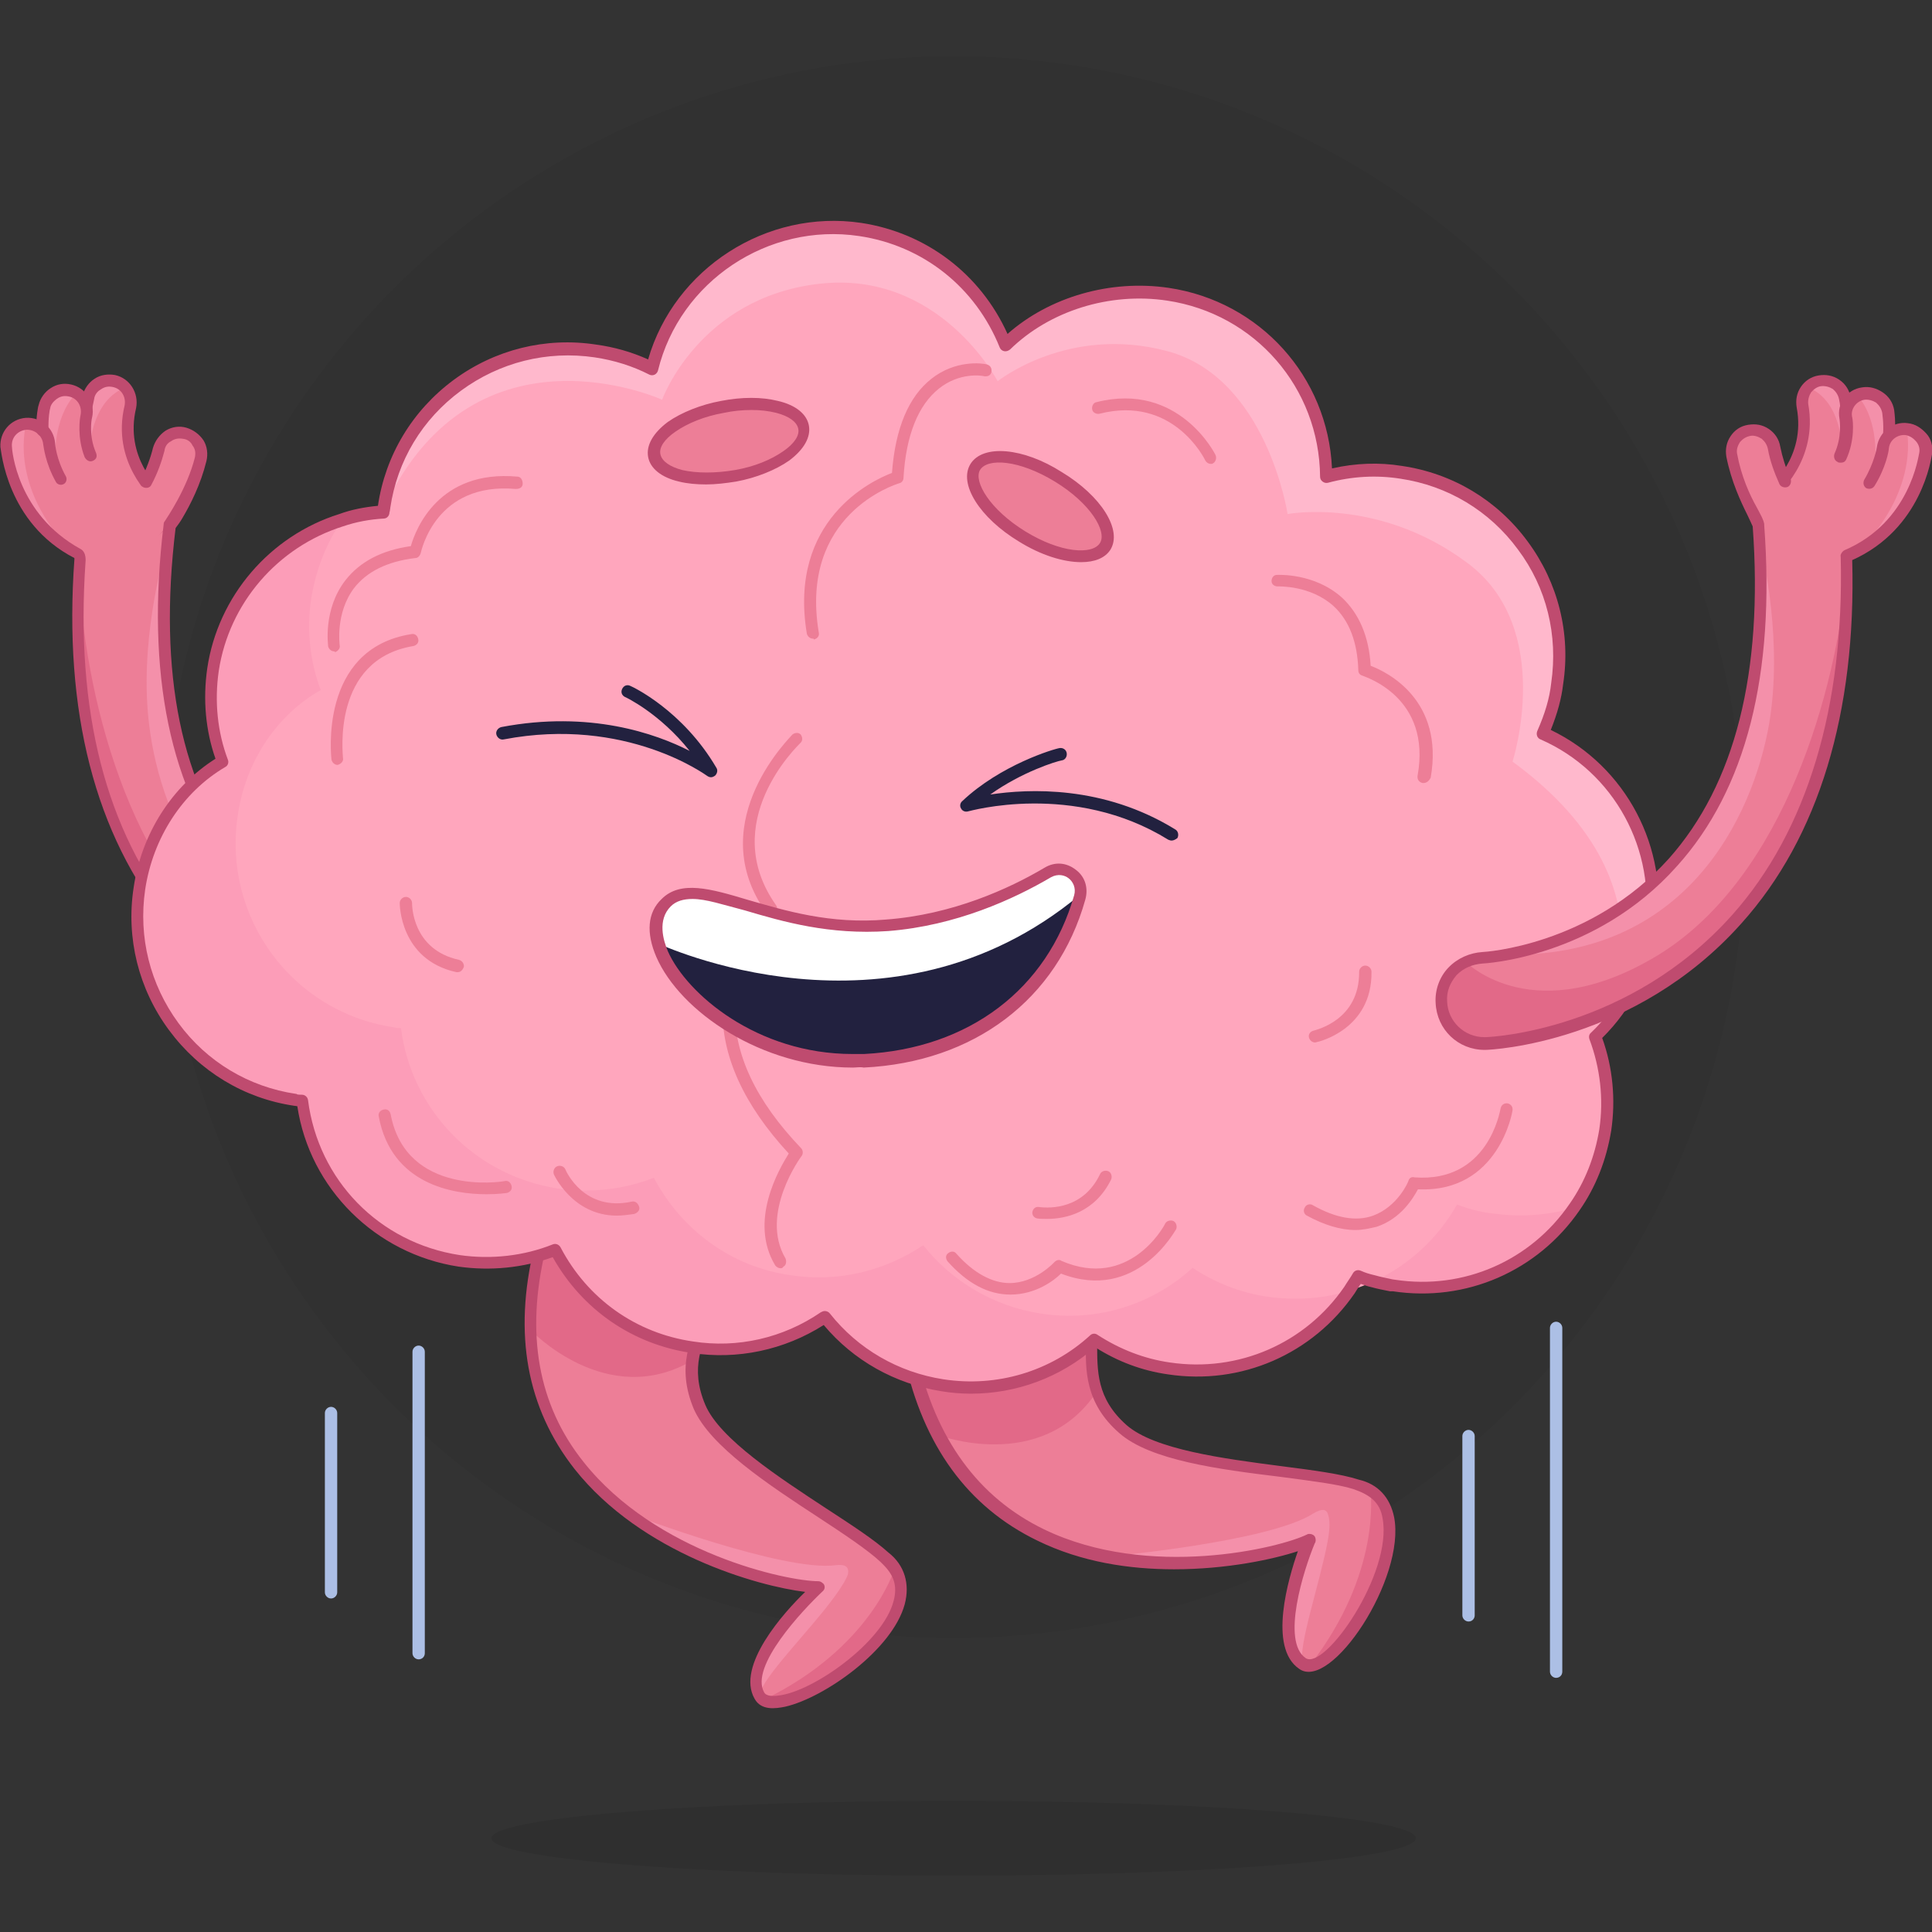 <svg xmlns="http://www.w3.org/2000/svg" xmlns:xlink="http://www.w3.org/1999/xlink" id="uuid-78307e27-cac2-433a-ac86-dd1050208017" x="0px" y="0px" viewBox="0 0 469.8 469.8" style="enable-background:new 0 0 469.8 469.8;" xml:space="preserve"><rect x="0" y="0" width="469.8" height="469.8" fill="#333333" stroke="none"/><style type="text/css">	.st0{opacity:5.000000e-02;}	.st1{fill:#ED7E97;}	.st2{opacity:8.000000e-02;}	.st3{fill:#E26988;}	.st4{fill:#F490AA;}	.st5{fill:#BF4B6F;}	.st6{fill:#FC9DB8;}	.st7{fill:#FFA6BD;}	.st8{fill:#FFB8CC;}	.st9{fill:#22213F;}	.st10{fill:#FFFFFF;}	.st11{fill:#ACBFE5;}</style><g id="uuid-187136af-8f0d-4409-8a5d-c402f4461bdf">	<g id="uuid-6807b546-61fa-4335-ae54-29cf05333ca2">		<circle class="st0" cx="231.9" cy="206" r="192.3"></circle>		<path class="st1" d="M333.8,363.2c-0.6-0.6-1.4-1.1-2.2-1.5c-13.1-6.3-58.5-1.5-65-23.4c-3.5-10.3,2.3-21.1-6.6-29.7   c-13.9-13.3-42.8,2.5-38.6,21.4c1.7,7.1,3.8,13.4,6.6,18.7c14.4,34.6,70.6,35.5,90.3,25.6v0.1c-0.7,2-6,15.9-4.5,24.5   c0.5,2.3,1.5,4.3,3.1,5.5c0.5,0.3,1,0.5,1.7,0.5C327.1,405.2,346.4,371.7,333.8,363.2L333.8,363.2z M318.3,374.4L318.3,374.4   L318.3,374.4L318.3,374.4L318.3,374.4z"></path>		<path class="st1" d="M217.7,381.7c-5.9-11.2-52.9-27.2-49.1-50.8c1.3-11,11.3-18.1,7-29.7c-6.8-18.1-39.6-16.4-44.1,2.3   c-6.5,25.4,0.1,48.5,21.9,64.7c17.7,13.3,39.8,17.6,45.8,17.6c0.2,0-12.1,10.7-14.8,20.1C178,428.1,228,397.8,217.7,381.7   L217.7,381.7z"></path>		<ellipse class="st2" cx="231.9" cy="447" rx="112.4" ry="9.1"></ellipse>		<path class="st3" d="M266.7,338.4c-13.4,20.2-38.8,10.5-38.8,10.5l0,0c-2.8-5.3-5-11.6-6.6-18.7c-4.1-18.9,24.7-34.7,38.6-21.4   C269.1,317.2,263.1,327.9,266.7,338.4L266.7,338.4z"></path>		<path class="st4" d="M322.8,375c-1.8,9.8-7.3,25.7-6,29.4c-1.7-1.2-2.6-3.1-3.1-5.5c-1.5-8.6,3.8-22.6,4.5-24.5   c-5.3,2.6-27,8.3-48.9,4.1c0.5,0,39.5-3.6,50.1-10.5c2.2-1.3,3.3-1,3.6,0.5C323.5,370.1,323.3,372.4,322.8,375L322.8,375z"></path>		<path class="st3" d="M318.5,405c9,0.2,28.7-34.7,14.8-42.6v0.3C333.2,362.8,336.1,382.3,318.5,405z"></path>		<path class="st5" d="M339,368.9c-1-4.8-3.9-8-8.6-9.1c-4.3-1.4-11.2-2.3-19-3.3c-13.8-1.8-30.7-4-37.5-10   c-7.3-6.5-7.1-13.1-7.1-20.2c0.2-6.5,0.2-13.1-5.8-18.7c-7-6.6-17.9-7.1-28-1.5c-9.9,5.6-15.1,15.1-13.1,24.2   c4.6,21.2,15.4,36.1,32.3,44.3c10.8,5.3,22.5,7,33.3,7c12.8,0,24-2.4,30.1-4.4c-2.3,6.6-7.3,23.4,0.3,28.6   C323.6,411.4,341.9,383.8,339,368.9L339,368.9z M317.5,403.2c-6-4.1-0.5-21.4,2.2-27.9c0.3-0.4,0.3-1,0.1-1.5   c-0.2-0.5-0.8-0.8-1.3-0.8l0,0l0,0c-0.2,0-0.5,0-0.6,0.1c-6.6,3.3-38.5,11.1-64-1.2c-16.1-7.8-26.4-22.1-30.9-42.3   c-2.2-9.6,5-17.2,11.6-21.1c6.8-3.8,17.2-6,24.5,1c5.1,4.8,5,10.3,5,16.6c-0.2,7-0.3,15.1,8.1,22.4c7.5,6.6,24.2,8.8,39,10.6   c7.5,1,14.2,1.8,17.9,3c4.1,1.4,6.5,3.3,7.1,7.1C338.7,382.6,322.1,406.3,317.5,403.2L317.5,403.2z"></path>		<path class="st3" d="M168.4,330.8c-20.9,12.3-39.5-7.5-39.5-7.5l0,0c-0.2-6,0.5-12.6,2.3-19.7c4.5-18.7,37.3-20.4,44.1-2.3   C179.8,312.8,169.7,320,168.4,330.8z"></path>		<path class="st4" d="M202.9,388.3c-5.8,8-17.8,19.9-18.2,23.9c-1-1.8-1-4-0.3-6.3c2.3-8.3,13.3-18.7,14.8-20.1   c-6,0-28-4.3-45.8-17.6c0.5,0.2,37.2,14.1,49.8,12.4c2.5-0.3,3.3,0.5,3,2.2C205.7,384.2,204.5,386.1,202.9,388.3L202.9,388.3z"></path>		<path class="st3" d="M185.8,413.3c8,4.1,41-18.6,31.8-31.8c-0.2,0.2-0.2,0.3-0.2,0.3S211.7,400.7,185.8,413.3L185.8,413.3z"></path>		<path class="st5" d="M216,377.5L216,377.5c-3.3-3-8.8-6.6-15.1-10.7c-11.4-7.5-25.9-16.9-29.4-25.2c-3.8-9-0.8-15.1,2.3-21.4   c3-5.8,6-11.6,3-19.4c-3.3-9-12.9-14.3-24.5-13.6c-11.4,0.7-20.2,7-22.4,16.1c-5.1,21.1-1.8,39.1,9.8,53.9   c16.3,20.6,44.6,28.5,56.1,29.9c-5.1,4.9-16.9,18-12.3,26c1.6,2.9,5.1,2.4,7.5,1.9c9.5-2.2,26-13.8,29-24.9   C221.3,385.2,220,380.6,216,377.5L216,377.5z M217.3,389.3c-2.6,10.1-19.7,22.1-28,23c-1.3,0.2-3,0.2-3.5-0.8   c-3.5-6.3,9.3-19.9,14.4-24.7c0.7-0.8,0.1-1.7,0-1.7l0,0l0,0c-0.3-0.3-0.7-0.6-1.2-0.6c-7.6,0-39.5-6.8-57.1-29   c-11.1-13.9-14.1-31.2-9.3-51.4c2.3-9.6,12.1-13.4,19.7-13.9c7.8-0.5,18.2,2.3,21.7,11.6c2.5,6.6,0,11.4-2.8,17.1   c-3.3,6.3-6.8,13.4-2.5,23.7c4,9.1,18.1,18.4,30.5,26.5c6.1,4,11.8,7.8,14.9,10.7c0.1,0.1,0.4,0.4,0.4,0.4   C217.3,382.9,218.3,385.5,217.3,389.3L217.3,389.3z"></path>		<path class="st1" d="M112.8,247.6c-2,18.9-42.9,8-71-23.6c-17-21.1-24.7-49.6-22.7-84.8c0.5-8.8,0-24.1,12.8-22.9   c20.9,1-6.9,57.1,26,94.4C81.9,241.9,114.1,229.4,112.8,247.6z"></path>		<path class="st1" d="M39,127.8c-1,1.3-2.7,2-4.3,1.8c-1.1,0-2.2-0.6-3.1-1.2C31,128,17.5,116.2,21.5,97.3c0.1-0.2,0.1-0.4,0.2-0.7   c0.6-2.8,3.4-4.6,6.2-3.9c1,0.2,1.9,0.9,2.7,1.6l0,0c1.2,1.2,1.5,2.9,1.2,4.6c-3,12.9,6.2,21.1,6.6,21.4   C40.6,122.3,40.8,125.6,39,127.8L39,127.8z"></path>		<path class="st4" d="M30.6,94.3c0,0-7.6,1.5-8.9,15l-0.2-12c0.1-0.2,0.1-0.4,0.2-0.7c0.6-2.8,3.4-4.6,6.2-3.9   C29,93,29.8,93.5,30.6,94.3L30.6,94.3L30.6,94.3z"></path>		<path class="st5" d="M38.1,130.4c-1,0.5-2.2,0.8-3.4,0.6c-0.7,0-1.5-0.7-1.4-1.5c0-0.7,0.7-1.5,1.5-1.4c1.2,0.1,2.4-0.5,3-1.4   c0.7-0.8,0.9-1.8,0.8-2.7c-0.2-1-0.6-1.9-1.3-2.5c-0.4-0.4-10.3-9.1-7-22.9c0.4-2.1-0.8-4.1-2.9-4.5c-1-0.2-1.9-0.1-2.9,0.6   c-0.9,0.5-1.5,1.4-1.6,2.3c-0.3,1.3-0.5,2.3-0.6,3.5c-0.1,0.8-0.8,1.3-1.6,1.2s-1.4-0.8-1.2-1.6c0.1-1.2,0.3-2.6,0.6-3.9   c0.4-1.7,1.5-3.2,2.9-4.1c1.5-1,3.3-1.2,5-0.9c3.6,0.8,5.8,4.4,5.1,8c-2.9,12.1,5.7,19.7,6.1,20c1.3,1.2,2.2,2.8,2.4,4.6   s-0.4,3.6-1.6,4.9C39.5,129.5,38.8,130,38.1,130.4z"></path>		<path class="st1" d="M34.5,132.2c-2.2-0.2-4.2-1.6-4.8-3.9c-0.5-2.1,0.1-4.1,1.7-5.4c1-1.3,5.2-7,6.9-14c0.6-2.8,3.4-4.6,6.2-3.8   c2.8,0.6,4.6,3.4,3.8,6.2c-1.3,5.5-3.8,10.4-5.6,13.3c-3.9,6.5-5.7,7.1-6.7,7.2C35.6,132.2,35.1,132.3,34.5,132.2L34.5,132.2z"></path>		<path class="st1" d="M36.5,126.3c-0.6,2.4-2.9,3.8-5.2,3.6c-0.4,0-0.8-0.1-1.3-0.3c-12.4-3.8-17-11.9-18.6-18.2   c-0.1-0.3-0.2-0.7-0.3-1c-1.4-6-0.3-11.1-0.2-11.5c0.6-2.8,3.4-4.6,6.2-3.9c0.6,0.1,1.1,0.4,1.4,0.6c1.9,1.1,3,3.3,2.5,5.6   c-0.4,1.5-2.4,14.1,11.8,18.5C35.8,120.5,37.3,123.5,36.5,126.3z"></path>		<path class="st4" d="M13.5,113.9l-2.4-3.4c-1.4-6-0.3-11.1-0.2-11.5c0.6-2.8,3.4-4.6,6.2-3.9c0.6,0.1,1.1,0.4,1.4,0.6   C18.5,95.8,12.6,100.6,13.5,113.9L13.5,113.9z"></path>		<path class="st1" d="M29.4,132.8c-0.7,2.2-3,3.6-5.1,3.4c-0.6-0.1-1-0.2-1.5-0.3c-2.8-1-5-2.1-7-3.5c-12.8-8.5-14.1-23-14.1-23.7   c-0.2-2.9,1.9-5.3,4.7-5.6c2.9-0.2,5.3,1.9,5.6,4.7c0.2,0.7,1.4,13.5,14.3,18.2C29,127,30.4,130,29.4,132.8L29.4,132.8z"></path>		<path class="st4" d="M15.8,132.4c-12.8-8.5-14.2-23-14.2-23.7c-0.2-2.9,1.9-5.3,4.7-5.6C6.5,103.2,2,116.7,15.8,132.4L15.8,132.4z   "></path>		<path class="st5" d="M22.7,112L22.7,112c-0.9,0.5-1.7-0.1-2.1-0.8c-1.9-4.8-1.2-9.5-1-10.3c0.4-2.1-0.8-4.1-2.9-4.5   c-1-0.2-1.9-0.1-2.9,0.6c-0.8,0.6-1.5,1.4-1.6,2.3c-0.1,0.2-0.5,2.3-0.4,5.3c0,0.7-0.6,1.4-1.5,1.5c-0.7,0-1.4-0.6-1.5-1.5   c0-3.3,0.4-5.6,0.6-6.1c0.4-1.7,1.5-3.2,2.9-4.1c1.5-1,3.2-1.3,5-0.9c3.6,0.8,5.9,4.4,5.1,8c-0.2,0.7-0.8,4.5,0.9,8.5   C23.7,110.9,23.5,111.6,22.7,112L22.7,112z"></path>		<path class="st3" d="M112.8,247.6c-0.4,5.6-5.4,9.9-10.9,9.6c-0.2,0.1-0.2-0.1-0.4,0c-1.4-0.2-35.5-3.3-59.6-33   c-17-21.1-24.7-49.6-22.7-84.8c1.2,27.6,11.4,73.6,41,94.2c29.5,20.2,46.7,4.4,47.1,4C110.9,239.5,113.2,243.3,112.8,247.6z"></path>		<path class="st4" d="M98.1,235.4c-44.2-0.9-59-36.1-61.8-58.9c-2.5-19.6,3-39.8,4.5-45.1c-3.6,34.2,2.2,61,17.4,79.5   C71.7,227.6,89.4,233.4,98.1,235.4L98.1,235.4z"></path>		<path class="st5" d="M103.7,235c-0.4,0-26.1-2.5-44.3-24.9c-15.3-18.8-21-46.3-16.7-81.7l0,0c0.6-0.8,1.2-1.6,1.7-2.5   c1.9-3.2,4.4-8.1,5.8-13.8c0.4-1.7,0.2-3.5-0.7-5c-1-1.5-2.5-2.6-4.2-3.1s-3.5-0.2-5,0.7c-1.5,1-2.6,2.5-3.1,4.2   c-0.6,2.5-1.6,5.1-2.9,7.7c-0.4,0.8-0.1,1.6,0.6,1.9s1.6,0.1,1.9-0.6c1.5-2.8,2.5-5.6,3.2-8.3c0.1-1,0.7-1.9,1.6-2.3   c0.8-0.6,1.8-0.8,2.9-0.6c1,0.1,1.9,0.7,2.3,1.6c0.7,0.9,0.8,1.8,0.6,2.9c-1.9,7.6-6.8,14.7-7.3,15.5c-0.2,0.2-0.3,0.5-0.3,0.8   c-4.4,36.3,1.6,65,17.5,84.5c19,23.4,45.9,25.9,46.1,26c4.9,0.4,8.7,4.9,8.2,9.8s-4.6,8.5-9.4,8.2h-0.4c-1.4-0.2-35-3.4-58.7-32.6   c-17.4-21.4-24.8-50.5-22.3-86.8c0,0,0.3-2.3-1.2-3.1C4.1,125,2.9,109.3,2.9,108.6c-0.2-2.2,1.4-3.9,3.5-4.1   c2-0.1,3.9,1.4,4.1,3.5c0.1,0.5,0.5,4.6,3.1,9.2c0.3,0.6,1.2,0.9,1.9,0.5c0.6-0.3,0.9-1.2,0.5-1.9c-2.3-4.1-2.6-7.8-2.6-8   c-0.3-3.8-3.5-6.4-7.1-6.2c-3.8,0.3-6.4,3.5-6.2,7.1c0.2,0.8,1.5,18.5,18,27c-0.1,0.1,0,0,0,0.2c-2.7,37,5,67.1,22.9,89   c24.6,30.2,59.3,33.4,60.7,33.6c0,0,0.2,0.1,0.4,0c2.2,0.2,4.3-0.4,6.1-1.3c3.4-1.8,6-5.4,6.6-9.4   C115.2,241.3,110.2,235.5,103.7,235z"></path>		<path class="st6" d="M33.9,216c-3.6,24.7,13.3,47.8,38,51.4c0.5,0.2,1.2,0.2,1.7,0.2c2.5,19.6,17.6,35.8,38.1,39   c8.1,1.2,16.2,0.2,23.4-2.6c6.5,12.3,18.4,21.6,33.3,23.7c11.8,1.8,23.1-1.2,32.2-7.3c6.8,8.6,16.9,14.8,28.5,16.6   c13.9,2.2,27.4-2.3,37-11.1c5.3,3.5,11.4,6,18.1,7c17.8,2.6,34.5-5.3,44-19.1c0.7-1,1.5-2.2,2.2-3.3l0,0c1.2,0.5,2.3,0.8,3.6,1.2   c1.7,0.5,3.5,0.8,5.1,1.2c17.8,2.6,34.5-5.3,44-19.1c3.8-5.5,6.3-11.8,7.5-18.7c1.2-8,0.2-15.8-2.5-22.7   c7-6.6,11.9-15.6,13.4-25.9c3.1-20.6-8.1-40-26.2-47.9c1.7-3.8,3-7.8,3.5-12.1c3.6-24.7-13.3-47.8-38-51.4c-6.3-1-12.4-0.5-18.2,1   c-0.2-21.9-16.1-41-38.5-44.3c-14.6-2.2-29.7,2.7-39.5,12.3l0,0c-5.8-14.4-18.7-25.5-35.3-28c-23.2-3.5-45.1,11.4-50.6,33.8   c-4.1-2.2-8.8-3.7-13.8-4.3c-24.7-3.7-47.8,13.3-51.4,38c0,0.3-0.2,0.7-0.2,1.2c-3.5,0.2-7,0.8-10.3,2   c-15.9,5-28.5,18.7-31.2,36.3c-1.2,7.8-0.3,15.6,2.3,22.4C43.7,191.3,35.9,202.6,33.9,216L33.9,216z"></path>		<path class="st7" d="M57.8,198.4c-3.7,24.7,13.3,47.8,38,51.4c0.5,0.2,1.2,0.2,1.7,0.2c2.5,19.6,17.6,35.8,38.1,39   c8.1,1.2,16.2,0.2,23.4-2.6c6.5,12.3,18.4,21.6,33.3,23.7c11.8,1.8,23.1-1.2,32.2-7.3c6.8,8.6,16.9,14.8,28.5,16.6   c13.9,2.2,27.4-2.3,37-11.1c5.3,3.5,11.4,6,18.1,7c7,1,13.9,0.5,20.2-1.5c2-0.7,3.8-1.3,5.8-2.2c8.5-4,15.6-10.5,20.2-18.7l0,0   c3.1,1.2,6.3,2,9.8,2.3c6.6,0.8,13.1,0.2,19.2-1.7c3.8-5.5,6.3-11.8,7.5-18.7c1.2-8,0.2-15.8-2.5-22.7l0,0   c7-6.6,11.9-15.6,13.4-25.9c3.1-20.6-8.1-40-26.2-47.9c1.7-3.8,3-7.8,3.5-12.1c3.6-24.7-13.3-47.8-38-51.4c-6.3-1-12.4-0.5-18.2,1   c-0.2-21.9-16.1-41-38.5-44.3c-14.6-2.2-29.7,2.7-39.5,12.3c-0.3,0,0.3,0,0,0c-5.8-14.4-18.7-25.5-35.3-28   c-23.2-3.5-45.1,11.4-50.6,33.8c-4.1-2.2-8.8-3.7-13.8-4.3c-24.7-3.7-47.6,13.3-51.4,38l0,0c0,0.3-0.2,0.7-0.2,1.2   c-3.5,0.2-7,0.8-10.3,2c-3.8,5.5-6.3,11.8-7.5,18.9c-1.2,7.8-0.3,15.6,2.3,22.4C67.5,173.7,59.7,185,57.8,198.4L57.8,198.4z"></path>		<path class="st8" d="M93.8,122.6C116,76.7,161,97.2,161,97.2s9-24.9,38.3-28.2c29.2-3.3,43.3,23.7,43.3,23.7s17.2-13.8,41.3-7.3   c24.2,6.5,29.2,39.6,29.2,39.6s22.1-4.2,43.6,11.8c21.6,15.9,11.1,48.4,11.1,48.4c43.5,31.8,20.7,65.8,20.6,66.3   c7-6.6,11.9-15.6,13.4-25.9c3.1-20.6-8.1-40-26.2-47.9c1.7-3.8,3-7.8,3.5-12.1c3.6-24.7-13.3-47.8-38-51.4c-6.3-1-12.4-0.5-18.2,1   c-0.2-21.9-16.1-41-38.5-44.3c-14.6-2.2-29.4,2.7-39.1,12.3H245c-5.8-14.4-18.7-25.5-35.3-28c-23.2-3.5-45.1,11.4-50.6,33.8   c-4.1-2.2-8.8-3.7-13.8-4.3C120.5,81,97.4,97.9,93.8,122.6L93.8,122.6z"></path>		<path class="st1" d="M189.8,308.4c-0.5,0-1-0.3-1.3-0.7c-6.5-10.8,1-23.5,3.3-27.2c-10.9-11.8-16.4-23.7-16.1-35.5   c0.3-12.8,7.3-21.4,9.9-24.1c-14.3-21.7,7-42,7.1-42.3c0.7-0.5,1.5-0.5,2,0c0.5,0.7,0.5,1.5,0,2c-0.8,0.8-20.2,19.4-6,39.5   c0.5,0.7,0.3,1.5-0.2,2c-0.2,0.2-9.4,9-9.8,22.9c-0.3,11.3,5.1,22.7,16.1,34.2c0.5,0.5,0.5,1.3,0.2,1.8c-0.2,0.2-10.4,14.1-4,25   c0.3,0.7,0.2,1.7-0.5,2C190.3,308.4,190,308.4,189.8,308.4L189.8,308.4z"></path>		<path class="st1" d="M178.8,115.6c-10.1,2-18.9-0.3-19.7-4.8c-0.8-4.6,6.6-9.9,16.6-11.8c10.1-2,18.9,0.3,19.7,4.8   S188.8,113.7,178.8,115.6L178.8,115.6z"></path>		<path class="st5" d="M171.7,117.8c-2.3,0-4.6-0.2-6.6-0.7c-4.3-1-7-3.2-7.5-6s1.2-5.8,4.8-8.5c3.3-2.3,8-4.2,12.9-5.1   c5.1-1,9.9-1,13.9,0c4.3,1,7,3.2,7.5,6s-1.2,5.8-4.8,8.5c-3.3,2.3-8,4.2-12.9,5.1l0,0C176.5,117.5,174,117.8,171.7,117.8   L171.7,117.8z M182.8,99.7c-2.2,0-4.5,0.2-6.8,0.7c-4.6,0.8-8.8,2.5-11.8,4.6c-2.6,1.8-4,3.8-3.6,5.5s2.3,3,5.3,3.8   c3.5,0.8,8.1,0.8,12.8,0s8.8-2.5,11.8-4.6c2.6-1.8,4-3.8,3.6-5.5s-2.3-3-5.3-3.8C186.8,99.9,184.8,99.7,182.8,99.7z"></path>		<path class="st1" d="M248.5,130.4c-8.8-5.3-13.8-12.9-11.4-16.9c2.5-4,11.4-3,20.2,2.5c8.8,5.3,13.8,12.9,11.4,16.9   C266.2,136.9,257.3,135.7,248.5,130.4L248.5,130.4z"></path>		<path class="st5" d="M262.9,136.7c-4.3,0-9.8-1.7-15.1-5l0,0c-9.6-5.8-14.8-14.1-11.8-18.9s12.8-4,22.2,2   c9.6,5.8,14.8,14.1,11.8,18.9C268.7,135.7,266.2,136.7,262.9,136.7L262.9,136.7z M249.3,129.2c8.6,5.3,16.4,5.8,18.2,2.8   c1.7-2.8-2.3-9.6-11-14.9s-16.4-5.8-18.2-2.8C236.7,117.1,240.7,123.9,249.3,129.2L249.3,129.2L249.3,129.2z"></path>		<path class="st1" d="M294.4,112.8c-0.5,0-1-0.3-1.3-0.8c-0.3-0.7-8-15.9-25.7-11.4c-0.8,0.2-1.7-0.3-1.8-1c-0.2-0.8,0.3-1.7,1-1.8   c20.1-5.1,29,12.8,29,12.9c0.3,0.7,0,1.7-0.7,2C294.9,112.8,294.6,112.8,294.4,112.8L294.4,112.8z"></path>		<path class="st1" d="M254.6,296.4c-0.9,0-1.6,0-2.3-0.1c-0.9-0.1-1.5-1-1.2-1.8l0,0c0.2-0.7,0.8-1.1,1.5-1c3,0.4,10.9,0.4,14.9-8   c0.3-0.7,1.2-1,2-0.7c0.7,0.3,1,1.2,0.7,2C266.2,294.9,259.1,296.4,254.6,296.4L254.6,296.4z"></path>		<path class="st1" d="M150,295.6c-10.8,0-15.3-10-15.3-10c-0.3-0.7,0-1.7,0.8-2c0.7-0.3,1.7,0,2,0.8c0.2,0.5,4.6,10.3,16.1,7.8   c0.8-0.2,1.5,0.3,1.8,1.2c0.3,0.8-0.3,1.5-1.2,1.8C152.8,295.4,151.3,295.6,150,295.6L150,295.6z"></path>		<path class="st1" d="M319.8,253.5c-0.7,0-1.3-0.5-1.5-1.2c-0.2-0.8,0.3-1.5,1.2-1.7c0.5-0.2,11.1-2.5,11-14.3   c0-0.8,0.7-1.5,1.5-1.5l0,0c0.8,0,1.5,0.7,1.5,1.5c0.2,14.1-13.1,17.1-13.3,17.1L319.8,253.5L319.8,253.5z"></path>		<path class="st1" d="M111.3,236.4H111c-13.8-3-13.8-16.6-13.8-16.8c0-0.8,0.7-1.5,1.5-1.5l0,0c0.8,0,1.5,0.7,1.5,1.5   c0,0.5,0,11.3,11.4,13.8c0.8,0.2,1.3,1,1.2,1.7C112.5,235.9,112,236.4,111.3,236.4L111.3,236.4z"></path>		<path class="st1" d="M346.2,190.4h-0.3c-0.8-0.2-1.3-0.8-1.2-1.7c3.5-19.2-12.8-24.1-13.4-24.4c-0.7-0.2-1-0.7-1-1.3   c-0.2-6.8-2.2-12.1-6-15.6c-5.6-5.1-13.4-4.8-13.6-4.8c-0.8,0-1.5-0.5-1.5-1.3s0.5-1.5,1.3-1.5c0.3,0,9.1-0.5,15.8,5.5   c4.1,3.8,6.6,9.4,7,16.6c4,1.5,17.9,8.3,14.6,27.2C347.5,189.9,346.9,190.4,346.2,190.4L346.2,190.4z"></path>		<path class="st1" d="M81.3,158.4c-0.7,0-1.3-0.5-1.5-1.2c0-0.3-1.3-9,4.2-16.1c3.5-4.5,8.8-7.3,15.9-8.3   c1.2-4.2,6.8-18.6,25.9-16.9c0.8,0,1.3,0.8,1.3,1.7s-0.7,1.3-1.7,1.3c-19.4-1.7-22.9,14.9-23.1,15.6s-0.7,1.2-1.3,1.2   c-6.8,0.8-11.8,3.3-14.9,7.3c-4.6,6.1-3.5,13.8-3.5,13.9c0.2,0.8-0.5,1.5-1.2,1.7C81.5,158.5,81.4,158.4,81.3,158.4L81.3,158.4z"></path>		<path class="st1" d="M245.7,314.8c-5.3,0-10.4-2.6-15.3-8.1c-0.5-0.7-0.5-1.5,0.2-2s1.5-0.5,2,0.2c4.1,4.6,8.6,7.1,12.9,7.1l0,0   c6.3,0,10.9-5.1,10.9-5.1c0.5-0.5,1.2-0.7,1.7-0.3c16.4,7.1,24.9-8.3,25.2-9c0.3-0.7,1.3-1,2-0.7s1,1.3,0.7,2   c-0.2,0.2-9.6,17.9-28,10.8C256.5,311.2,252,314.8,245.7,314.8C245.9,314.8,245.7,314.8,245.7,314.8L245.7,314.8z"></path>		<path class="st1" d="M329.6,299.1c-3.6,0-7.6-1.2-11.8-3.5c-0.7-0.3-1-1.3-0.5-2c0.3-0.7,1.3-1,2-0.5c5.5,3.1,10.5,4,14.6,2.5   c6-2.2,8.6-8.3,8.6-8.5c0.2-0.7,0.8-1,1.5-0.8c17.8,1.3,20.7-15.9,20.9-16.8c0.2-0.8,0.8-1.3,1.7-1.2c0.8,0.2,1.3,0.8,1.2,1.7   c0,0.2-3.3,20.1-23,19.2c-1.2,2.2-4.1,7.1-10,9.1C333.1,298.7,331.4,299.1,329.6,299.1L329.6,299.1z"></path>		<path class="st1" d="M118.3,290.4c-8,0-23.1-2.3-26.2-18.9c-0.2-0.8,0.3-1.5,1.2-1.7s1.5,0.3,1.7,1.2   c3.8,19.9,26.9,16.4,27.7,16.2s1.5,0.3,1.7,1.2c0.2,0.8-0.3,1.5-1.2,1.7C123.1,290.1,121.3,290.4,118.3,290.4L118.3,290.4z"></path>		<path class="st1" d="M82.1,186c-0.7,0-1.3-0.5-1.5-1.3c0-0.3-3.3-26.9,19.4-30.5c0.8-0.2,1.5,0.3,1.7,1.2c0.2,0.8-0.3,1.5-1.2,1.7   c-19.9,3.3-17.1,26.4-17.1,27.2C83.6,185.1,82.9,185.8,82.1,186C82.3,186,82.1,186,82.1,186z"></path>		<path class="st1" d="M197.7,155.3c-0.7,0-1.3-0.5-1.5-1.2c-4.6-27.7,15.9-37.3,20.7-39.1c0.8-10.9,4.1-18.6,9.6-22.9   c5.8-4.6,12.3-3.8,13.4-3.5c0.8,0.2,1.3,0.8,1.2,1.7s-0.8,1.3-1.7,1.2l0,0c-0.7-0.2-6.1-1-11.1,3s-8,11.3-8.6,21.7   c0,0.7-0.5,1.2-1,1.3c-1,0.3-24.4,7.6-19.6,36.3c0.2,0.8-0.3,1.5-1.2,1.7C197.9,155.3,197.8,155.3,197.7,155.3L197.7,155.3z"></path>		<path class="st9" d="M255.1,211.8c4-2.3,8.8,1.2,7.5,5.6v0.2c-6,21.7-23.9,38.8-52.6,40.3c-25.7,1.3-46.6-15.9-50.1-28.7   c-1-3.8-0.5-7.3,2-9.8c8.1-8.1,25.7,7.6,53.7,5.5C232.2,223.8,246.5,217.1,255.1,211.8L255.1,211.8z"></path>		<path class="st10" d="M262.8,217.3c0,0.1-0.1,0.2-0.2,0.3c-46.3,38.5-102.2,11.9-102.7,11.8c-1-3.8-0.5-7.3,2-9.8   c8.1-8.1,25.7,7.6,53.7,5.5c16.8-1.3,31-8,39.8-13.3C259.3,209.5,263.9,213,262.8,217.3L262.8,217.3z"></path>		<path class="st5" d="M207.4,259.6c-22.2,0-42-13.6-47.8-26.9c-2.5-5.8-2.2-10.8,1.3-14.1c4.6-4.6,11.9-2.5,20.9,0.2   c9,2.6,20.1,6,33.7,4.8c16.1-1.2,29.9-7.5,38.5-12.6c2.5-1.5,5.3-1.3,7.6,0.5c2.3,1.7,3.1,4.5,2.3,7.3l0,0   c-6.8,24.2-27,39.5-53.9,40.8C209.2,259.4,208.2,259.6,207.4,259.6L207.4,259.6z M168.4,218.6c-2.2,0-4,0.5-5.3,1.8   c-3.3,3.3-1.8,8.3-0.7,10.9c4.6,10.4,21.7,25,44.9,25h2.8c25.5-1.3,44.6-15.8,51.1-38.6l0,0c0.5-1.8-0.3-3.3-1.3-4.1   s-2.6-1.2-4.3-0.3c-9,5.3-23.1,11.8-39.6,13.1c-14.3,1-25.7-2.3-34.8-5C175.8,220,171.7,218.6,168.4,218.6L168.4,218.6z"></path>		<path class="st11" d="M101.8,403.5c-0.8,0-1.5-0.7-1.5-1.5v-73.3c0-0.8,0.7-1.5,1.5-1.5s1.5,0.7,1.5,1.5V402   C103.3,402.9,102.6,403.5,101.8,403.5L101.8,403.5z"></path>		<path class="st11" d="M80.5,388.7c-0.8,0-1.5-0.7-1.5-1.5v-43.6c0-0.8,0.7-1.5,1.5-1.5s1.5,0.7,1.5,1.5v43.6   C82,388,81.3,388.7,80.5,388.7L80.5,388.7z"></path>		<path class="st11" d="M378.4,408c-0.8,0-1.5-0.7-1.5-1.5v-83.6c0-0.8,0.7-1.5,1.5-1.5s1.5,0.7,1.5,1.5v83.6   C379.9,407.4,379.2,408,378.4,408z"></path>		<path class="st11" d="M357.1,394.3c-0.8,0-1.5-0.7-1.5-1.5v-43.6c0-0.8,0.7-1.5,1.5-1.5s1.5,0.7,1.5,1.5v43.6   C358.6,393.6,358,394.3,357.1,394.3L357.1,394.3z"></path>		<path class="st9" d="M172.9,189c-0.3,0-0.6-0.1-0.9-0.3c-0.2-0.1-19.7-14.6-49.5-8.9c-0.8,0.2-1.6-0.4-1.8-1.2s0.4-1.6,1.2-1.8   c21.5-4.1,37.6,1.6,45.8,5.8c-7.2-9.1-15.6-13.1-15.7-13.1c-0.8-0.4-1.1-1.2-0.7-2s1.2-1.1,2-0.7c0.5,0.2,12.7,5.9,20.9,19.9   c0.4,0.6,0.2,1.4-0.3,1.9C173.6,188.8,173.3,189,172.9,189L172.9,189z"></path>		<path class="st9" d="M284.9,204.4c-0.3,0-0.5-0.1-0.8-0.2c-23.1-14.3-48.5-6.9-48.7-6.9c-0.7,0.2-1.4-0.1-1.7-0.7   c-0.4-0.6-0.2-1.4,0.3-1.8c9.3-8.8,22.3-12.7,23.7-12.9c0.8-0.1,1.6,0.4,1.7,1.3c0.1,0.8-0.4,1.6-1.2,1.7   c-1.3,0.2-9.7,2.8-17.4,8.3c9.3-1.4,27.5-2.3,45,8.5c0.7,0.4,0.9,1.4,0.5,2.1C285.9,204.1,285.4,204.4,284.9,204.4L284.9,204.4z"></path>		<path class="st5" d="M236.1,338.9c-2.4,0-4.8-0.2-7.2-0.6c-11.3-1.8-21.4-7.5-28.6-16.1c-9.6,6.1-21,8.5-32.1,6.8   c-14.4-2.1-26.6-10.5-33.8-23.3c-7.2,2.6-15.1,3.4-22.9,2.3c-20.2-3.1-36.2-19-39.2-39c-0.2,0-0.4-0.1-0.7-0.1   c-12.3-1.8-23.1-8.4-30.5-18.4s-10.5-22.4-8.6-34.7l0,0c1.9-13,9.3-24.6,19.9-31.3c-2.4-6.8-3.1-14.4-2-22   C53,145,65.6,130.3,82.5,125c3-1.1,6.2-1.7,9.4-2c1.8-12.3,8.4-23.2,18.4-30.6s22.4-10.5,34.7-8.6c4.4,0.6,8.6,1.8,12.6,3.6   c6.4-22.1,28.8-36.6,51.8-33.2c15.8,2.4,29,12.4,35.6,27c10.2-9,25-13.3,39.2-11.2c22.2,3.3,38.7,21.6,39.7,43.9   c5.8-1.3,11.5-1.5,17-0.6c12.3,1.8,23.2,8.3,30.6,18.4c7.4,10,10.5,22.4,8.6,34.7c-0.4,3.5-1.4,7.1-3,11.1   c18.3,8.8,28.8,28.7,25.7,48.9c-1.4,9.8-6.1,19-13.2,26c2.6,7.2,3.3,15,2.2,22.5c-1.2,7.3-3.8,13.8-7.7,19.4   c-10.2,14.8-27.6,22.4-45.4,19.7H338c-1.5-0.3-3.1-0.6-4.5-1c-0.9-0.2-1.8-0.5-2.6-0.8c-0.4,0.5-0.7,1.1-1,1.5l-0.5,0.8   c-10.2,14.8-27.6,22.4-45.4,19.7c-6.3-0.9-12.2-3.1-17.7-6.6C257.8,335,247.1,338.9,236.1,338.9L236.1,338.9z M200.6,318.8   c0.4,0,0.9,0.2,1.2,0.6c6.8,8.6,16.6,14.3,27.6,16c13,2,26.1-1.9,35.7-10.7c0.5-0.5,1.3-0.5,1.8-0.1c5.4,3.5,11.3,5.8,17.5,6.7   c16.7,2.5,33-4.6,42.5-18.4l0.5-0.8c0.5-0.8,1.1-1.6,1.6-2.5c0.4-0.7,1.2-0.9,1.9-0.6c1.1,0.5,2.1,0.8,3.4,1.1   c1.4,0.4,2.9,0.7,4.3,1l0.7,0.1c16.6,2.5,32.9-4.6,42.4-18.5c3.7-5.3,6.1-11.4,7.2-18.1c1.1-7.4,0.2-15-2.4-21.9   c-0.2-0.6-0.1-1.2,0.4-1.6c7-6.7,11.6-15.5,13-25c3-19.4-7.4-38.5-25.3-46.3c-0.8-0.3-1.1-1.2-0.8-2c1.9-4.3,3-8,3.4-11.7   c1.7-11.6-1.1-23.2-8.1-32.5c-6.9-9.4-17.1-15.5-28.6-17.2c-5.7-0.9-11.7-0.6-17.6,1c-0.5,0.1-0.9,0-1.3-0.3s-0.6-0.7-0.6-1.2   c-0.2-21.6-15.8-39.6-37.2-42.8c-14-2.1-28.6,2.5-38.2,11.9c-0.4,0.3-0.9,0.5-1.4,0.4s-0.9-0.4-1.1-0.9   c-5.9-14.7-18.7-24.8-34.2-27.1c-22.1-3.3-43.6,11-48.9,32.7c-0.1,0.4-0.4,0.8-0.8,1s-0.9,0.2-1.3,0c-4.1-2.1-8.6-3.5-13.3-4.2   c-11.6-1.7-23.1,1.2-32.5,8.1s-15.5,17-17.2,28.5c0,0.3-0.1,0.5-0.1,0.7s-0.1,0.3-0.1,0.4c0,0.8-0.6,1.5-1.4,1.5   c-3.4,0.2-6.7,0.8-9.9,1.9c-15.9,5-27.7,18.7-30.2,35.1c-1.1,7.5-0.3,15,2.2,21.6c0.3,0.7,0,1.5-0.6,1.8   c-10.4,6.1-17.6,17.2-19.5,29.8l0,0c-1.7,11.6,1.2,23.1,8.1,32.5S60.5,264.3,72,266c0.1,0,0.2,0,0.2,0.1c0.3,0.1,0.8,0.1,1.2,0.1   c0.8,0,1.4,0.6,1.5,1.3c2.5,19.5,17.3,34.7,36.9,37.7c7.7,1.1,15.6,0.2,22.6-2.6c0.7-0.3,1.5,0,1.9,0.7   c6.6,12.6,18.4,20.9,32.2,22.9c10.8,1.7,21.9-0.8,31.1-7.1C200,318.9,200.2,318.8,200.6,318.8L200.6,318.8z"></path>		<path class="st1" d="M350.5,243.5c1.2,19.1,42.5,9.9,72-20.2c18.1-20.2,27-48.3,26.7-83.6c-0.2-8.8,1.2-24-11.8-23.4   c-5.8,0.5-10.1,5.5-9.6,11.1c2.6,34.2-4.3,64-20.9,81.9C381.3,239.4,350,225.3,350.5,243.5L350.5,243.5z"></path>		<path class="st1" d="M429.8,127.4c1.5,2,4.6,2.8,7.3,1c0.7-0.5,14.8-11.4,11.6-30.7c0-0.2,0-0.5-0.2-0.7c-0.7-3.9-5.8-5.8-9-2.7   l0,0c-1.2,1.2-1.8,2.8-1.5,4.6c2.5,13.1-7.1,20.7-7.6,21.1C428.4,121.8,428.1,125.1,429.8,127.4L429.8,127.4z"></path>		<path class="st4" d="M439.7,94.3c0,0,7.6,1.8,8.3,15.4l0.7-12.1c0-0.2,0-0.5-0.2-0.7c-0.5-2.8-3.3-4.6-6.1-4.2   C441.4,93.1,440.5,93.6,439.7,94.3L439.7,94.3L439.7,94.3z"></path>		<path class="st5" d="M433.9,130.9c-2.2,0-4-1-5.3-2.6c-1.2-1.5-1.5-3.2-1.3-5s1.2-3.3,2.6-4.5c0.3-0.3,9.3-7.5,7-19.7   c-0.3-1.8,0-3.5,1-5s2.5-2.5,4.3-2.8s3.5,0,5,1s2.5,2.5,2.8,4.3c0.2,1.3,0.3,2.7,0.5,4c0,0.8-0.5,1.5-1.3,1.5s-1.5-0.5-1.5-1.3   c-0.2-1.2-0.2-2.5-0.5-3.7c-0.2-1-0.7-1.8-1.5-2.5c-0.8-0.5-1.8-0.8-2.8-0.7s-1.8,0.7-2.5,1.5c-0.5,0.8-0.8,1.8-0.7,2.8   c2.5,13.9-7.6,22.2-8.1,22.6c-1.7,1.3-2,3.7-0.7,5.3c0.7,1,1.8,1.5,3,1.5l0,0c0.8,0,1.5,0.7,1.5,1.5   C435.4,130.2,434.7,130.9,433.9,130.9L433.9,130.9L433.9,130.9z"></path>		<path class="st1" d="M432.3,131.7c-1-0.3-2.8-0.8-6.3-7.6c-1.7-3.2-4-8-5-13.6c-0.5-2.8,1.3-5.6,4.1-6.1s5.6,1.3,6.1,4.2   c1.3,7,5.3,12.9,6.3,14.3c1.5,1.3,2.2,3.5,1.5,5.5c-0.7,2.2-2.8,3.7-5,3.7C433.4,132.1,432.9,131.9,432.3,131.7L432.3,131.7z"></path>		<path class="st1" d="M432.3,125.9c0.7,2.3,2.8,4,5.1,4c0.5,0,0.8,0,1.3-0.2c12.6-3.2,17.6-11.3,19.4-17.4c0.2-0.3,0.2-0.7,0.3-1   c1.7-6,0.8-10.9,0.7-11.4c-0.5-2.8-3.1-4.8-6-4.3c-0.5,0.2-1,0.3-1.5,0.5c-2,1-3.1,3.2-2.8,5.5c0.2,1.5,1.8,14.3-12.8,17.9   C433.2,120.3,431.6,123.1,432.3,125.9L432.3,125.9z"></path>		<path class="st4" d="M455.8,114.7l2.5-3.3c1.7-6,0.8-10.9,0.7-11.4c-0.5-2.8-3.1-4.8-6-4.3c-0.5,0.2-1,0.3-1.5,0.5   C451.7,96.2,457.3,101.4,455.8,114.7z"></path>		<path class="st1" d="M439.1,132.7c0.7,2.3,2.8,3.6,5,3.6c0.5,0,1,0,1.5-0.2c2.6-0.8,5.1-2,7.1-3.1c13.3-7.8,15.1-22.2,15.3-22.9   c0.3-2.8-1.7-5.5-4.5-5.8s-5.5,1.7-5.8,4.5c0,0.7-2,13.3-15.1,17.4C439.7,127.1,438.2,130.1,439.1,132.7z"></path>		<path class="st4" d="M452.8,133.1c13.3-7.8,15.1-22.2,15.3-22.9c0.3-2.8-1.7-5.5-4.5-5.8C463.6,104.2,467.1,118,452.8,133.1   L452.8,133.1z"></path>		<path class="st5" d="M447.5,112.5c-0.2,0-0.5,0-0.7-0.2c-0.7-0.3-1-1.2-0.7-2c1.8-4,1.3-7.8,1.2-8.5c-0.7-3.7,1.8-7.1,5.5-7.6   c1.8-0.3,3.5,0.2,5,1.2s2.5,2.5,2.8,4.3c0.4,3.1,0.2,5,0.2,5c0,0.8-0.8,2.6-1.6,2.5c-0.8,0-1.5-0.7-1.3-1.5c0.2-3-0.2-5-0.2-5.3   c-0.2-1-0.7-1.8-1.5-2.5c-0.8-0.5-1.8-0.8-2.8-0.7c-2,0.3-3.5,2.3-3,4.3c0.2,0.8,0.7,5.6-1.5,10.3   C448.5,112.5,448,112.5,447.5,112.5L447.5,112.5z"></path>		<path class="st3" d="M350.5,243.5c0.2,5.6,4.8,10.1,10.5,10.1h0.3c1.5,0,35.7-1.7,61-30.2c18.1-20.2,27-48.3,26.7-83.6   c-2.5,27.5-14.8,73.1-45.4,92.2c-30.4,18.7-46.9,2.2-47.3,1.8C352.6,235.4,350.3,239.2,350.5,243.5L350.5,243.5z"></path>		<path class="st4" d="M365.7,232.1c44.1,1.2,60.5-33.3,64.5-56.1c3.3-19.6-1.2-40-2.5-45.3c2,34.3-5.1,60.9-21.1,78.6   C392.4,225.4,374.5,230.4,365.7,232.1L365.7,232.1z"></path>		<path class="st5" d="M468.4,105.4c-1.2-1.3-2.6-2.3-4.5-2.5c-3.6-0.5-7,2.2-7.5,5.8c0,0.2-0.7,4-3.1,8c-0.3,0.7-0.2,1.5,0.5,2   c0.7,0.3,1.5,0.2,2-0.5c2.8-4.5,3.5-8.6,3.5-9.1c0.2-2.2,2.2-3.5,4.1-3.3c1,0.2,1.8,0.7,2.5,1.5s1,1.8,0.8,2.8   c-0.2,0.7-2.2,16.9-18.2,23.7c-0.4,0.2-1.1,1-0.9,1.6c0.9,36.3-8.1,66.6-26.4,87.1c-25,28-58.5,29.7-60,29.7h-0.3   c-4.8,0-8.8-3.8-9-8.6c-0.2-2.5,0.7-4.6,2.3-6.5c1.7-1.7,3.8-2.6,6.3-2.8c0.2,0,27.4-1.3,47.3-23.7c16.8-18.6,23.9-46.6,21.2-82.9   c0.1-1-1.3-3.3-1.8-4.3c-1.7-3-3.8-7.6-4.8-13.1c-0.2-1,0.2-2,0.7-2.8c0.7-0.8,1.5-1.3,2.5-1.5s2,0.2,2.8,0.7   c0.8,0.7,1.3,1.5,1.5,2.5c0.5,2.8,1.5,5.6,2.8,8.5c0.3,0.7,1.3,1,2,0.7s1-1.3,0.7-2c-1.2-2.7-2-5.3-2.5-7.8   c-0.3-1.8-1.3-3.3-2.8-4.3s-3.1-1.3-5-1s-3.3,1.3-4.3,2.8s-1.3,3.2-1,5c1.2,6,3.5,10.9,5.1,14.1c0.3,0.6,1.3,2.8,1.3,2.8   c2.6,35.5-4.3,62.7-20.4,80.8c-19.1,21.2-44.9,22.7-45.3,22.7c-3.1,0.2-6.1,1.5-8.3,3.8s-3.3,5.5-3.1,8.6   c0.3,6.5,5.5,11.4,11.9,11.4h0.2c1.5,0,36.3-1.7,62.2-30.7c18.9-21,28-51.4,27-88.4c17-7.6,19.2-24.9,19.4-25.7   C470.1,108.5,469.6,106.7,468.4,105.4L468.4,105.4z"></path>	</g></g></svg>